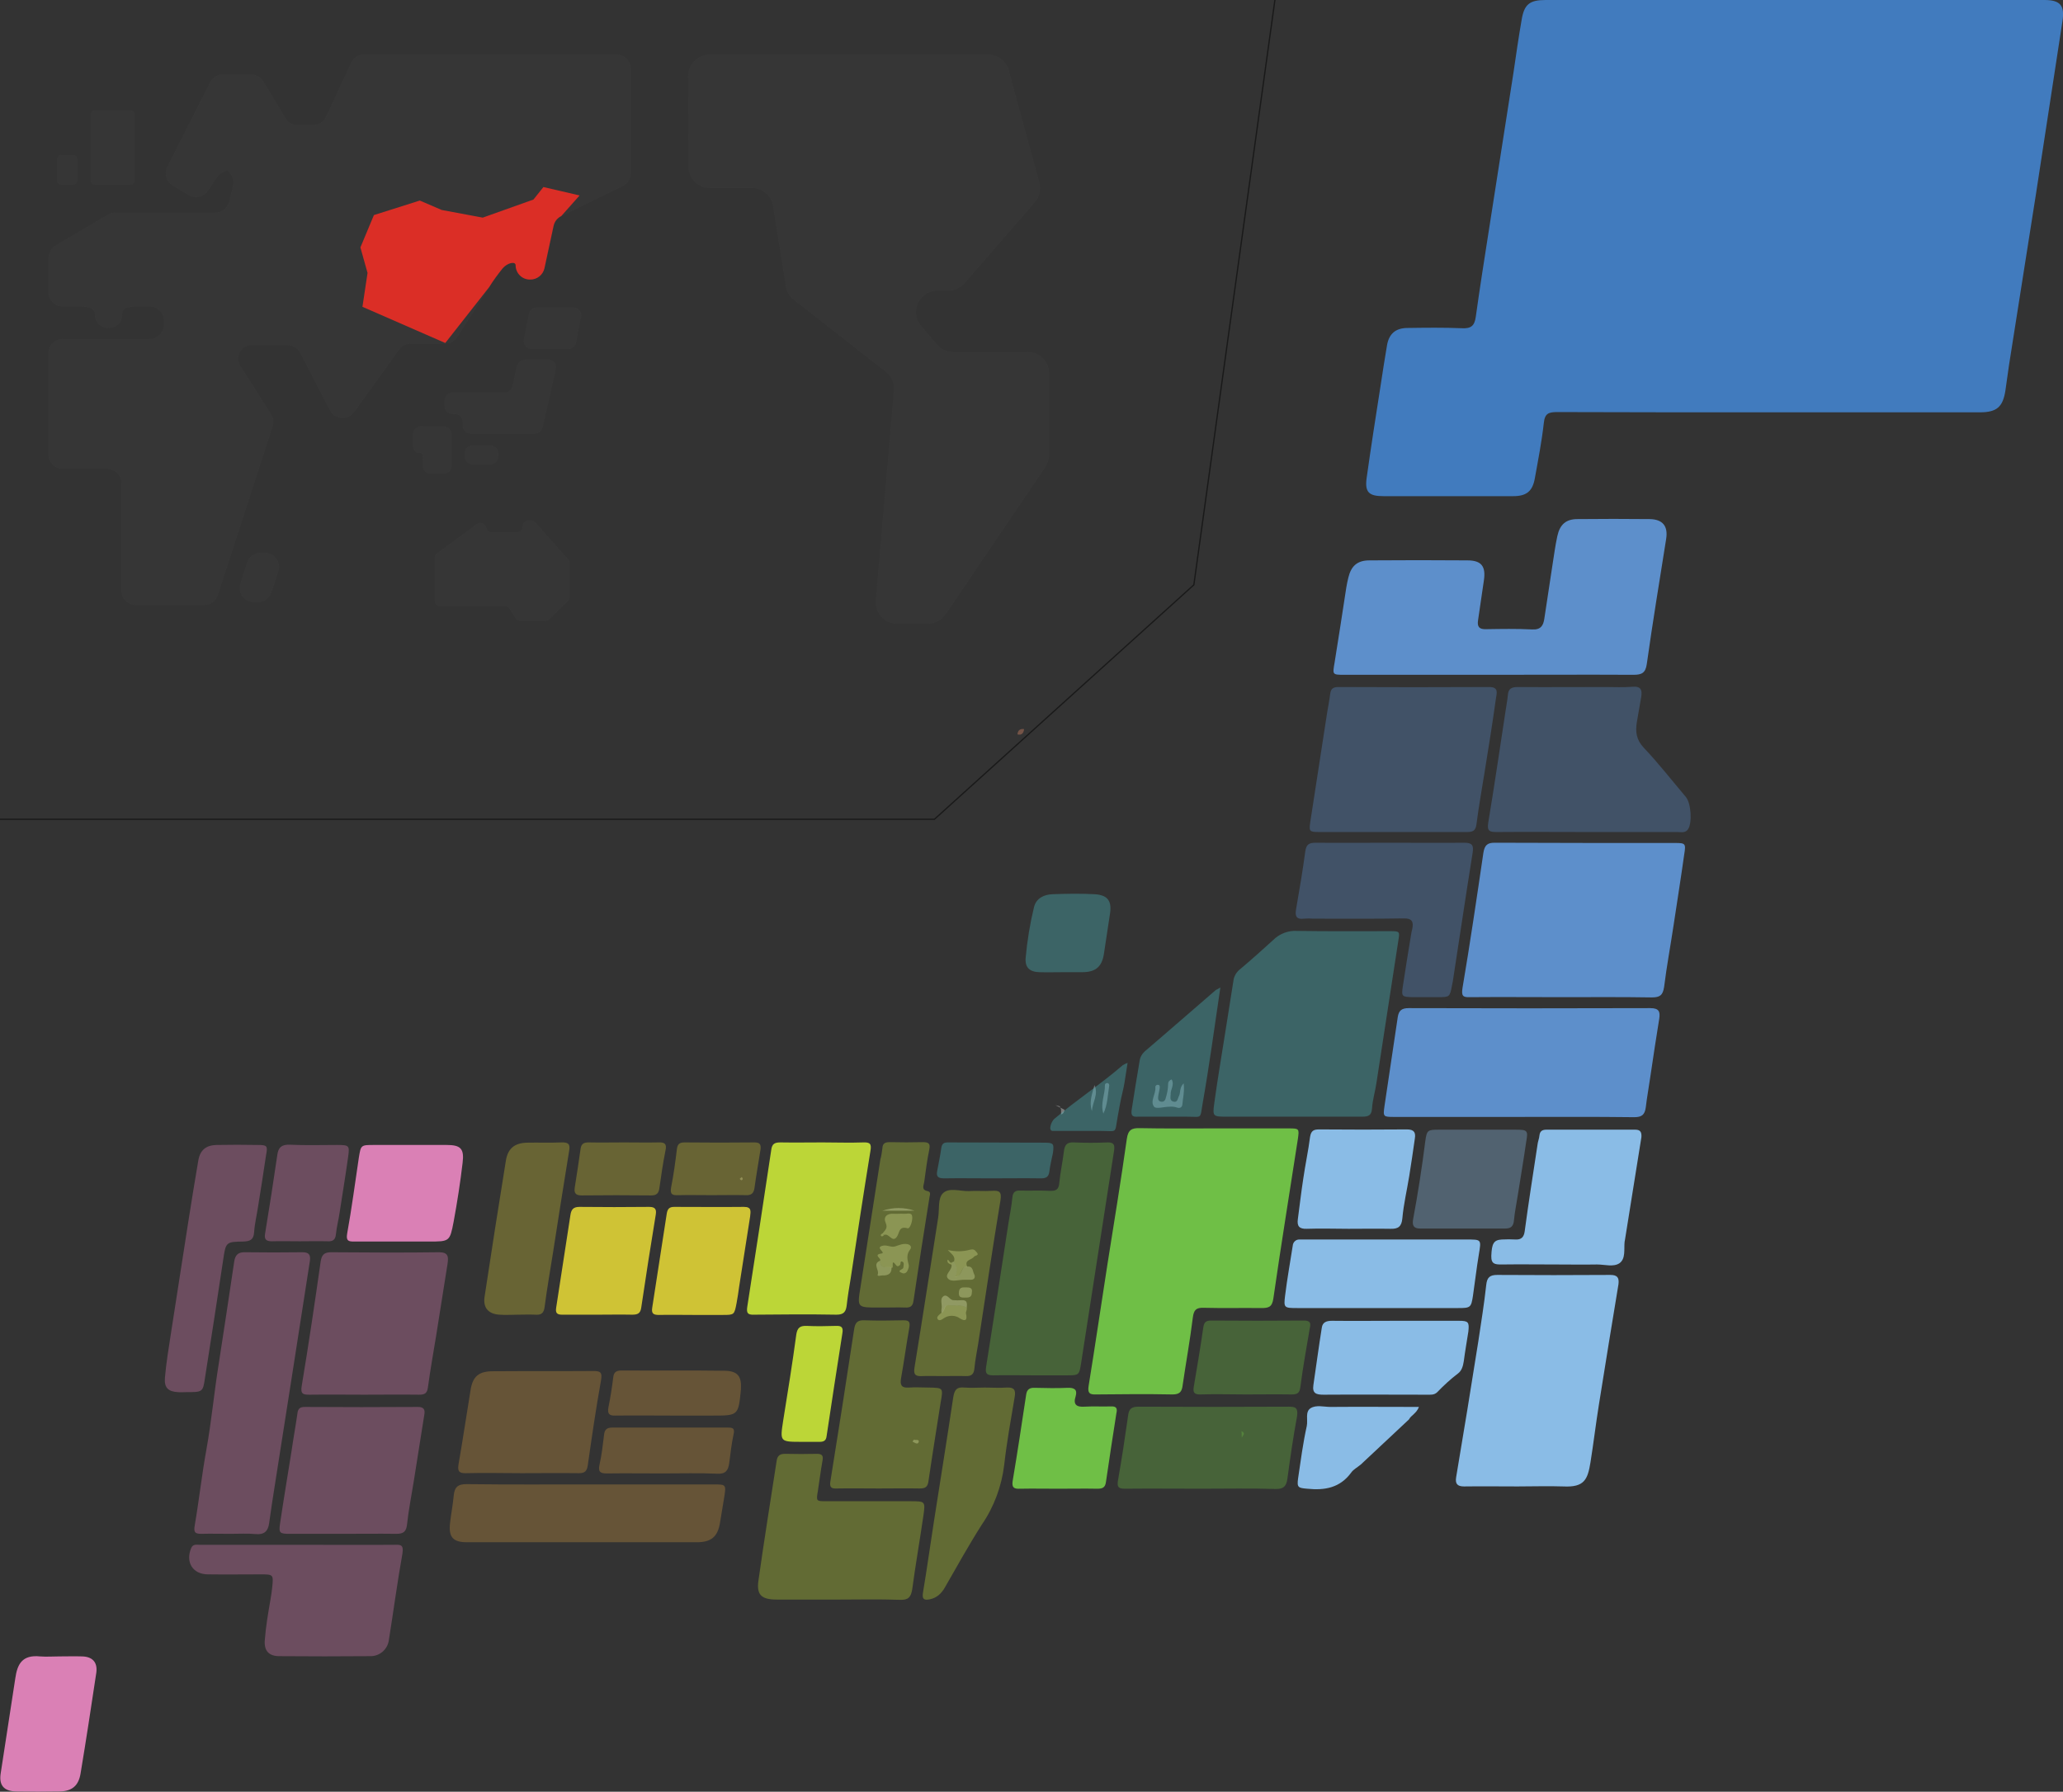 <?xml version="1.0" encoding="utf-8"?>
<!-- Generator: Adobe Illustrator 26.5.0, SVG Export Plug-In . SVG Version: 6.00 Build 0)  -->
<svg version="1.1" id="레이어_1" xmlns="http://www.w3.org/2000/svg" xmlns:xlink="http://www.w3.org/1999/xlink" x="0px"
	 y="0px" viewBox="0 0 809.4 703.1" style="enable-background:new 0 0 809.4 703.1;" xml:space="preserve">
<rect x="0" y="0" width="809.4" height="703.1" fill="#333333" stroke="none"/>
<style type="text/css">
	.st0{opacity:0.34;fill:#F6956F;enable-background:new    ;}
	.st1{opacity:0.34;fill:#4DC3CA;enable-background:new    ;}
	.st2{fill:#8ABCE6;}
	.st3{fill:#BCD637;}
	.st4{opacity:0.34;fill:#F6F8E2;enable-background:new    ;}
	.st5{opacity:0.34;fill:#EDF2C1;enable-background:new    ;}
	.st6{opacity:0.34;fill:#FFFFFF;enable-background:new    ;}
	.st7{opacity:0.34;fill:#F2F5D2;enable-background:new    ;}
	.st8{opacity:0.34;fill:#D4E5F6;enable-background:new    ;}
	.st9{opacity:0.34;fill:#5D8FCB;enable-background:new    ;}
	.st10{opacity:0.34;fill:#F2D0E3;enable-background:new    ;}
	.st11{fill:#5D8FCB;}
	.st12{opacity:0.34;fill:#8ABCE6;enable-background:new    ;}
	.st13{opacity:0.34;fill:#6FBF46;enable-background:new    ;}
	.st14{fill:#6FBF46;}
	.st15{fill:#417BBE;}
	.st16{opacity:0.34;fill:#C99440;enable-background:new    ;}
	.st17{opacity:0.34;fill:#CFC335;enable-background:new    ;}
	.st18{fill:#CFC335;}
	.st19{opacity:0.34;fill:#BCD637;enable-background:new    ;}
	.st20{opacity:0.34;}
	.st21{fill:#DA80B5;}
	.st22{opacity:0.34;fill:#DA80B5;enable-background:new    ;}
	.st23{opacity:0.5;fill:none;stroke:#000000;stroke-width:0.5;stroke-miterlimit:10;enable-background:new    ;}
	.st24{opacity:0.15;}
	.st25{fill:#4C4C4C;}
	.st26{fill:#DB2E26;}
</style>
<path class="st0" d="M399.2,288.2c0.1-1.6,1-2.3,2.6-2.1C401.6,287.7,400.9,288.6,399.2,288.2z"/>
<path class="st1" d="M416.8,381.5c-3,0-6,0.1-9,0c-3.8-0.1-5.7-1.8-5.4-5.6c0.6-6.7,1.7-13.4,3.3-20c0.9-3.5,4-4.9,7.3-5
	c5.5-0.2,11-0.3,16.4,0s7,2.8,6,8.3c-0.8,5.1-1.5,10.1-2.3,15.2s-3.4,7.1-8.5,7.1C422.1,381.5,419.4,381.5,416.8,381.5z"/>
<path class="st2" d="M533.9,574.7c-1.3,1.1-2.9,1.9-3.8,3.2c-4.4,6-10.4,7-17.2,6.3c-3.6-0.3-4.1-0.5-3.6-4.1
	c1-6.8,1.9-13.7,3.4-20.5c0.5-2.4-0.7-5.6,1.5-7s5.2-0.5,7.8-0.5c11.4-0.1,22.9,0,34.7,0c-0.9,2.5-3.2,3.4-3.9,4.9"/>
<path class="st3" d="M314.6,565.8c-8.7,0-8.6,0-7.3-8.5c1.8-11.2,3.6-22.3,5.1-33.5c0.4-2.8,1.5-3.6,4.1-3.5c3.8,0.2,7.7,0.1,11.5,0
	c2.2-0.1,2.9,0.6,2.5,2.9c-2.1,13.5-4.2,26.9-6.2,40.4c-0.2,1.7-1.1,2.2-2.7,2.2C319.2,565.8,316.9,565.8,314.6,565.8z"/>
<path class="st4" d="M330,485.8c-1,0.8-2.9,0.9-3,0.1c-0.2-1.1,1.4-0.5,2.2-0.6C329.4,485.3,329.7,485.6,330,485.8z"/>
<path class="st4" d="M325.2,486c0.4,0.4,0.5,1,0.1,1.4c-0.1,0.1-0.1,0.1-0.2,0.2c-0.9,0.4-0.7-0.6-1-1L325.2,486z"/>
<path class="st4" d="M358.6,564.9c0.6,0.4,2.3-0.3,1.8,1.1c-0.4,1-1.6,0.1-2.4-0.3L358.6,564.9z"/>
<path class="st5" d="M374.3,495c0.7-2.2-1.3-3-2.4-4.5c2.9,0.7,5.8,0.7,8.7-0.1c1.7-0.4,1.9,0.3,2.5,0.9c1.4,1.4-0.5,1.3-1,1.9
	c-0.9,1.3-3.9,1.1-2.6,3.9c-2.9-0.3-1.7,3.9-4.9,4C376.2,498.9,375.1,497,374.3,495z"/>
<path class="st5" d="M379.3,513.2c0.2,0.8-0.5,1.7-0.3,2.3c0.6,2.5-0.2,3.2-2.3,1.9c-1.9-1.4-4.5-1.4-6.4-0.1
	c-0.6,0.4-1.9,1.4-2.5,0.2c-0.4-0.9,0.8-1.6,1.5-2.3c1.5-0.5,0.7-3.4,3.2-3C374.8,512.5,377.2,511.8,379.3,513.2z"/>
<path class="st4" d="M374.3,495c0.8,1.9,1.9,3.8,0.4,6c3.2-0.1,2-4.3,4.9-4c2.2-0.2,2,1.9,2.6,3s0.2,2.3-1.5,2.2c-0.8,0-1.6,0-2.5,0
	c-2.1,0-4.9,1-6.2-0.4c-1.7-1.7,1.8-3.4,1.3-5.6c0.1-0.3,0.1-0.5,0.1-0.8L374.3,495z"/>
<path class="st6" d="M379.3,513.2c-2.1-1.4-4.5-0.7-6.7-1c-2.5-0.4-1.7,2.5-3.2,3c-0.1-0.5-0.1-1,0-1.5c0.4-1.7-0.8-3.9,0.7-5
	s2.4,1.3,3.8,1.5c1.2,0.1,2.3,0.1,3.5,0C379.7,510.1,379.4,511.7,379.3,513.2z"/>
<path class="st4" d="M381.3,507.2c0,2.2-1.6,2-3.1,2s-2.1-0.4-2-2c0.1-2.3,1.6-2,3.1-2S381.6,505.6,381.3,507.2z"/>
<path class="st5" d="M373.4,495.5c0,0.3,0,0.5-0.1,0.8c-0.9-0.4-1.9-0.7-1.5-2C372.5,494.6,372.5,495.6,373.4,495.5z"/>
<path class="st7" d="M406.3,573.1c-0.3,1.4-1.3,1-2.2,0.8c-0.1-0.1-0.2-0.2-0.3-0.3C404.5,572.7,405.5,573.2,406.3,573.1
	L406.3,573.1z"/>
<path class="st7" d="M405.2,568.1l1.3,0.1c-0.2,0.7-0.6,1.1-1.4,0.9S404.8,568.4,405.2,568.1z"/>
<path class="st7" d="M404.6,566.2c0.4,0.2,0.7,0.6,0.7,1.1C404.8,567.2,404.4,566.8,404.6,566.2z"/>
<path class="st5" d="M345.3,494.7c0.7-0.8-2.9-2.3,0.5-2.8c2.1-0.3-2.9-2.4,0.7-3.1c1.8-0.3,3.1,0.8,4.7,0.3s3-1.2,4.8-0.9
	c1.3,0.3,1.8,1.2,1.1,2.1c-1.5,1.9-1.2,3.8-0.6,5.9c0.1,0.5,0.1,1-0.1,1.5c-0.3,1.2-1.1,2.4-2.4,1.9c-2.6-1,0.3-1.4,0.4-2.1
	s0.4-2-0.2-2.3c-1.2-0.7-0.7,0.8-1.1,1.2s-1,0.8-1.5,0.1c-2.4-3.2-0.6,1.7-1.8,0.9C348,497,345.3,498.2,345.3,494.7z"/>
<path class="st5" d="M346.2,484.1c0.8-1.2,2.3-2,1.3-4.2s0.3-3.8,3.1-3.6c1.3,0.1,2.6-0.1,4,0s3.1-0.7,3.3,1.1s-0.9,4.9-1.8,4.6
	c-3.5-1-3.1,1.7-4.2,3.3c-1.8,2.6-3.1-1.5-4.9-0.7C346.6,484.5,346.4,484.3,346.2,484.1z"/>
<path class="st4" d="M345.3,494.7c0,3.5,2.7,2.3,4.5,2.6c0.1,2.6-1.4,3.3-3.7,3.2c-0.7,0-2.1,0.6-1.7-0.5
	C345,498.3,342.2,496,345.3,494.7z"/>
<path class="st6" d="M358.8,475.1h-12.6C350.3,473.7,354.8,473.7,358.8,475.1z"/>
<path class="st5" d="M346.8,484.7c-0.3,0.3-0.7,0.7-1.1,0.3s0.1-0.7,0.5-1C346.4,484.3,346.6,484.5,346.8,484.7z"/>
<path class="st8" d="M459.7,423.6c1.2,2.1-0.5,3.9-0.4,5.8c0,1.1-0.5,2.5,1.1,2.9s1.6-1.1,2.1-2.1c0.8-1.4,0.1-3.3,1.9-5.1
	c0.4,3.2-0.3,5.8-0.5,8.3c-0.1,1-0.8,1.7-2.2,1.2c-0.9-0.3-1.9-0.4-2.9-0.3c-2.1,0-5.2,1-6,0c-1.7-2.1,0.7-4.9,0.5-7.6
	c-0.1-0.5,0.3-0.9,0.7-1c0,0,0,0,0.1,0c1-0.1,1,0.7,0.9,1.3c-0.1,1.1-0.5,2.2-0.6,3.4c-0.1,0.8,0,1.7,1.1,1.9
	c0.8,0.2,1.6-0.3,1.8-1.2l0,0c0.6-1.9,1-3.8,1-5.8C458.3,424.5,458.9,423.8,459.7,423.6C459.7,423.7,459.7,423.7,459.7,423.6z"/>
<path class="st7" d="M291,461.9c0.3,0.3,0.6,0.7,0.2,1.1s-0.7-0.1-1-0.4C290.5,462.3,290.8,462.1,291,461.9z"/>
<path class="st6" d="M417.7,435.5c-0.2,0.8-0.4,1.6-1.4,1.8v-1.9c-0.5-1.3-0.1-1.3-2.2-1.7"/>
<path class="st8" d="M432.9,437c-1.3-3.9,0.7-7.5,0.6-11.2c0-0.5,0.4-0.8,0.9-0.8s0.8,0.4,0.8,0.9v0.1
	C434.6,429.6,434.6,433.5,432.9,437z"/>
<path class="st8" d="M429.4,425.8c1.7,3.6-0.8,6.8-1,10.2C427.2,432.5,428.5,429.2,429.4,425.8z"/>
<path class="st9" d="M557.2,248.6l-0.6-0.5c0.2-0.2,0.5-0.4,0.7-0.4s0.4,0.3,0.6,0.4L557.2,248.6z"/>
<path class="st10" d="M154.2,470.9c-0.3,0.1-0.5,0.2-0.8,0.3c-0.1,0-0.3-0.3-0.3-0.4c0.1-0.3,0.3-0.5,0.6-0.4c0.1,0,0.1,0,0.2,0.1
	C154,470.5,154.1,470.7,154.2,470.9z"/>
<path class="st1" d="M545.3,365.4c-12.1,0-24.3,0.1-36.4-0.1c-3.5-0.2-6.9,1.1-9.4,3.6c-4.2,3.8-8.4,7.6-12.7,11.2
	c-1.6,1.2-2.7,2.9-2.9,4.9c-1,6.5-2.1,13.1-3.1,19.6c-1.5,9.5-3.1,18.9-4.4,28.4c-0.7,5.1-0.5,5.2,4.8,5.2h25.9c9.1,0,18.3,0,27.4,0
	c2.4,0,3.6-0.5,3.8-3.2c0.2-3.3,1.2-6.5,1.7-9.8c2.9-18.6,5.7-37.3,8.6-55.9C549.2,365.5,549.3,365.4,545.3,365.4z"/>
<path class="st9" d="M574.5,330.7c-9.6,0.1-19.3,0-28.9,0c-9.8,0-19.6,0.1-29.4,0c-2.6,0-3.7,0.6-4.1,3.5c-1,7.5-2.3,15.1-3.6,22.6
	c-0.5,2.8,0.2,4.1,3.2,3.7c1.2-0.1,2.3-0.1,3.5,0c11.8,0,23.6,0.1,35.4-0.1c3.3-0.1,4.1,1.2,3.5,4.1c-0.2,0.8-0.4,1.6-0.5,2.4
	c-1.1,6.7-2.2,13.4-3.2,20.1c-0.6,4-0.4,4.2,3.7,4.3c3.3,0,6.7,0,10,0c4.7,0,4.7,0,5.6-4.7c0.1-0.5,0.2-1,0.3-1.5
	c2.6-16.9,5.1-33.7,7.8-50.6C578.2,331.7,577.6,330.7,574.5,330.7z"/>
<path class="st11" d="M657.3,330.8c-23.6,0-47.3,0-70.9-0.1c-2.9,0-3.9,1-4.4,3.9c-2.6,17.7-5.2,35.4-8.2,53.1
	c-0.5,3.2,0.2,3.7,3,3.6c12-0.1,24,0,35.9,0c11.8,0,23.6-0.1,35.4,0.1c3.2,0,4.3-0.9,4.8-4.1c1-8.1,2.5-16.1,3.7-24.1
	c1.4-9.3,2.9-18.7,4.2-28C661.5,331,661.2,330.8,657.3,330.8z"/>
<path class="st9" d="M584.1,269.6c-19.6,0.1-39.3,0.1-58.9,0c-2,0-3,0.5-3.3,2.6c-0.3,2.5-0.8,4.9-1.2,7.4
	c-2.2,14.2-4.4,28.5-6.6,42.8c-0.6,4-0.4,4.1,3.9,4.1h28c9.8,0,19.6,0,29.5,0c2.4,0,3.5-0.5,3.8-3.2c0.9-7.1,2.2-14.1,3.3-21.1
	c1.5-9.3,3-18.6,4.3-28C587.2,272.1,588.2,269.5,584.1,269.6z"/>
<path class="st9" d="M661.4,312.7c-5.5-6.5-10.7-13.2-16.5-19.3c-2.9-3.1-3.3-6.2-2.7-10c0.6-3.3,1.1-6.5,1.7-9.8
	c0.5-2.9-0.1-4.4-3.5-4.1s-7,0.1-10.5,0.1c-11.5,0-22.9,0.1-34.4,0c-2.4,0-3.7,0.6-3.9,3.1c-0.2,2.3-0.7,4.6-1,6.9
	c-2.2,14.4-4.3,28.8-6.7,43.2c-0.6,3.5,0.7,3.7,3.5,3.7c11.8-0.1,23.6,0,35.4,0s23.6,0,35.4,0c1.4,0,3,0.5,4.1-1.1
	C664,322.8,663.5,315.2,661.4,312.7z"/>
<path class="st11" d="M647.3,203.7c-9.5-0.1-19-0.1-28.4,0c-4.5,0-6.9,2.1-7.9,6.7c-0.8,3.7-1.3,7.5-1.9,11.3
	c-1.1,7-2.1,14.1-3.2,21.1c-0.4,2.7-1.4,4.4-4.8,4.2c-6-0.3-12-0.2-18-0.1c-2.7,0.1-3.6-0.9-3.2-3.5c0.8-5.2,1.5-10.5,2.3-15.7
	c0.8-5.5-1-7.8-6.5-7.8c-12.8-0.1-25.6-0.1-38.4,0c-4.8,0-7.2,2.2-8.3,6.8c-0.3,1.3-0.6,2.6-0.8,3.9c-1.5,9.8-3,19.6-4.6,29.5
	c-0.8,4.7-0.9,4.7,4,4.7c18.8,0,37.6,0,56.4,0c19,0,37.9-0.1,56.9,0c3.2,0,4.7-0.7,5.2-4.2c2.3-16.4,5-32.7,7.6-49.1
	C654.5,206.5,652.4,203.8,647.3,203.7z"/>
<path class="st11" d="M647.5,395.6c-31.6,0.1-63.2,0.1-94.8,0c-2.7,0-3.9,0.9-4.3,3.5c-1.7,11.6-3.5,23.3-5.2,34.9
	c-0.6,4.2-0.5,4.3,3.7,4.3h46.9c15.8,0,31.6-0.1,47.4,0.1c3,0,4.1-1,4.5-3.8c0.5-4.3,1.3-8.5,1.9-12.8c1.1-7.4,2.2-14.8,3.4-22.1
	C651.4,397,650.9,395.6,647.5,395.6z"/>
<path class="st2" d="M641.6,443.3c-11.7,0-23.3,0-34.9,0c-1.5,0-2.5,0.5-2.7,2.2c-0.1,1.3-0.7,2.6-0.8,3.9
	c-1.7,11.3-3.5,22.5-5,33.8c-0.3,2.2-1.3,3.3-3.5,3.2c-1.8-0.1-3.7-0.1-5.5,0c-3.2,0.2-3.9,1.6-4.1,6.4c-0.1,3.3,1.5,3.4,4,3.4
	c7.2-0.1,14.3,0,21.5,0c5.3,0,10.7,0.1,16,0c3,0,6.4,1.1,8.8-0.5c2.5-1.8,1.7-5.5,2-8.4c0-0.2,0.1-0.3,0.1-0.5
	c2.2-13.5,4.3-27.1,6.5-40.6C644.1,444.4,643.7,443.3,641.6,443.3z"/>
<path class="st2" d="M631.8,500.3c-14.8,0.1-29.6,0.1-44.4,0c-2.9,0-4,1-4.3,4c-0.8,7.4-2,14.7-3.1,22.1
	c-2.8,17.8-5.7,35.5-8.7,53.3c-0.4,2.5,0.4,3.6,3.1,3.6c7-0.1,14,0,21,0c6,0,12-0.2,18,0c8.2,0.4,9.5-2.7,10.6-9.4
	c1.2-7.5,2.1-15.1,3.3-22.6c2.5-15.8,5.1-31.6,7.7-47.4C635.3,501.3,634.5,500.3,631.8,500.3z"/>
<path class="st2" d="M572.4,518.3c-8.3,0-16.6,0-24.9,0s-16.6,0.1-24.9,0c-2.1,0-3.7,0.5-4,2.7c-1.2,7.5-2.2,15-3.3,22.5
	c-0.5,3.3,1.1,3.8,4,3.8c13.5-0.1,26.9,0,40.4,0c1.5,0,3,0.2,4.2-1c2.5-2.6,5.2-5.1,8.1-7.3c1.5-1.1,2-2.9,2.3-4.8
	c0.5-3.9,1.2-7.8,1.8-11.7C576.5,518.8,576.1,518.3,572.4,518.3z"/>
<path class="st2" d="M575.3,486.4c-20.3,0-40.6,0-60.9,0c-1.5,0-3,0-4.5,0c-1.4-0.1-2.6,1-2.7,2.4l0,0c-1,6.5-2.2,13-3,19.6
	c-0.6,4.8-0.4,4.9,4.7,4.9c10.5,0,21,0,31.4,0h31.9c4.7,0,5-0.2,5.7-4.8c0.8-5.4,1.4-10.8,2.3-16.2
	C581.2,486.3,581.3,486.4,575.3,486.4z"/>
<path class="st2" d="M552,443.2c-11.5,0.1-22.9,0.1-34.4,0c-2.2,0-3.2,0.5-3.6,2.9c-0.7,5.5-1.9,11-2.7,16.6
	c-0.8,5.2-1.4,10.5-2.1,15.7c-0.4,2.8,0.6,3.9,3.5,3.8c5.5-0.2,11,0,16.4,0s11-0.1,16.4,0c3,0.1,4.4-0.8,4.7-4.1
	c0.5-5.6,1.8-11,2.7-16.6c0.8-4.9,1.5-9.8,2.2-14.7C555.5,444.4,554.8,443.2,552,443.2z"/>
<path class="st12" d="M594.6,443.3c-5,0-10,0-15,0s-10,0-15,0c-4.5,0-4.8,0.2-5.4,4.5c-1.3,10.3-2.9,20.6-4.8,30.8
	c-0.4,2.5,0.4,3.5,2.8,3.5c11.2,0,22.3,0,33.4,0c2.3,0,3.2-1,3.4-3.3c0.3-3.3,1-6.5,1.5-9.8c1.1-7,2.3-14,3.3-21
	C599.6,443.6,599.3,443.3,594.6,443.3z"/>
<path class="st13" d="M487.1,561.6l0.1,2.6C487.6,563.3,488.9,562.4,487.1,561.6z"/>
<path class="st14" d="M505.7,442.8c-9.8,0-19.6,0-29.5,0c-9.6,0-19.3,0.1-29-0.1c-3.2-0.1-4.6,0.7-5.1,4.2
	c-2.3,16.4-5,32.8-7.6,49.2c-2.5,15.9-4.8,31.9-7.4,47.8c-0.4,2.7,0.3,3.4,2.9,3.3c10-0.1,20-0.2,30,0c2.9,0,3.7-1.1,4-3.6
	c1.3-8.9,2.9-17.7,4-26.6c0.4-3,1.3-3.9,4.3-3.8c7.5,0.2,15,0,22.5,0.1c2.9,0,4.3-0.3,4.8-3.8c3-20.9,6.4-41.7,9.6-62.5
	C509.8,442.9,509.7,442.8,505.7,442.8z"/>
<path class="st13" d="M511.6,518.2c-12.1,0.1-24.2,0.1-36.4,0c-2,0-2.8,0.6-3.1,2.7c-1.1,7.7-2.4,15.4-3.7,23.1
	c-0.4,2.2-0.1,3.3,2.6,3.2c6-0.2,12,0,17.9,0s12-0.1,17.9,0c2.3,0,3.1-0.6,3.4-3c1-7.7,2.4-15.4,3.7-23.1
	C514.4,519.2,514,518.2,511.6,518.2z"/>
<path class="st13" d="M505.6,552c-19.6,0.1-39.3,0.1-58.9,0c-2.8,0-3.8,0.9-4.1,3.5c-1.2,8.5-2.5,17.1-4,25.6
	c-0.4,2.6,0.4,3.1,2.8,3.1c10-0.1,20,0,30,0c9.6,0,19.3-0.2,29,0.1c3.2,0.1,4.3-1.1,4.7-4c1.1-8.2,2.3-16.5,3.8-24.6
	C509.3,552.5,508.4,552,505.6,552z"/>
<path class="st14" d="M435.9,551.9c-3.5,0.1-7-0.1-10.5,0.1c-3.1,0.2-4.4-0.9-3.4-4c0.8-2.7-0.5-3.5-3.1-3.4
	c-4.3,0.2-8.6,0.1-12.9,0c-2-0.1-3.1,0.6-3.4,2.7c-1.7,11.3-3.4,22.6-5.3,33.9c-0.4,2.6,0.6,3.1,2.9,3c5-0.1,10,0,14.9,0
	c5.1,0,10.3-0.1,15.4,0c2,0,3.1-0.4,3.4-2.6c1.3-9,2.7-18,4.1-27C438.5,552.6,437.9,551.8,435.9,551.9z"/>
<path class="st13" d="M434.4,448.3c-4.3,0.2-8.7,0.2-13,0c-2.9-0.2-3.7,1.1-4,3.6c-0.5,4.1-1.4,8.2-1.8,12.3
	c-0.2,2.7-1.4,3.2-3.8,3.1c-3.8-0.2-7.6,0-11.5-0.1c-2-0.1-2.9,0.6-3.1,2.7c-0.3,3.3-1,6.6-1.5,9.8c-2.9,18.9-5.8,37.8-8.8,56.6
	c-0.5,3,0.5,3.4,3,3.4c5-0.1,10,0,15,0c4.5,0,9,0,13.5,0c5,0,5,0,5.8-5l5.8-37.4c2.4-15.3,4.7-30.5,7.1-45.8
	C437.4,449.3,437.1,448.2,434.4,448.3z"/>
<path class="st15" d="M802.1,0c-65.2,0-130.5,0-195.7,0c-6.3,0-8.4,1.7-9.4,7.8c-1.2,6.9-2.2,13.8-3.2,20.7
	c-3.2,20.5-6.4,41-9.6,61.5c-1.8,11.5-3.6,22.9-5.2,34.4c-0.5,3.5-1.9,4.6-5.5,4.4c-7.1-0.3-14.3-0.2-21.5-0.1
	c-4.5,0.1-7,2.3-7.8,6.7c-0.9,5.2-1.7,10.5-2.5,15.7c-1.9,12.1-3.8,24.3-5.5,36.4c-0.8,5.7,0.9,7.2,6.6,7.2c17,0,33.9,0,50.9,0
	c5.2,0,7.6-1.9,8.5-7.1c1.3-7.2,2.7-14.4,3.5-21.6c0.4-3.9,2-4.3,5.4-4.3c27.6,0.1,55.2,0.1,82.9,0.1s55.2,0,82.8,0
	c6.6,0,9-2.1,10-8.5c0.5-3.3,0.9-6.6,1.4-9.9c3.5-22.4,7.1-44.9,10.6-67.3c3.5-22.6,6.9-45.3,10.4-67.9C810.1,2.2,808.4,0,802.1,0z"
	/>
<path class="st16" d="M232.7,538c-13.1,0.1-26.3,0-39.4,0.1c-5.5,0-7.9,2.1-8.7,7.5c-1.6,9.7-3,19.3-4.7,29c-0.4,2.5,0,3.6,2.9,3.5
	c7.3-0.2,14.6,0,21.9,0c7.5,0,15-0.1,22.4,0c2.3,0,3.1-0.7,3.5-3c1.6-11.2,3.2-22.3,5.2-33.4C236.4,538.4,235.5,538,232.7,538z"/>
<path class="st16" d="M280,582.5h-47.9c-16.3,0-32.6,0.1-48.8-0.1c-3.7-0.1-5,1.2-5.3,4.6s-1,6.9-1.4,10.4c-0.7,5.7,1,7.8,6.6,7.8
	c30.1,0,60.2,0,90.2,0c5.7,0,8.2-2.2,9.1-7.7c0.6-3.4,1.1-6.9,1.7-10.3C284.9,582.6,284.8,582.5,280,582.5z"/>
<path class="st16" d="M285.6,560.2c-15.1,0-30.2,0-45.4,0c-2.1,0-3,0.8-3.2,2.8c-0.5,4-0.9,7.9-1.8,11.8c-0.6,2.8,0.3,3.4,2.9,3.4
	c7.3-0.1,14.6,0,21.9,0c7.1,0,14.3-0.2,21.4,0.1c3.3,0.2,4.3-1.3,4.7-4.1c0.5-3.8,0.9-7.6,1.7-11.3
	C288.4,560.4,287.4,560.2,285.6,560.2z"/>
<path class="st16" d="M284.3,537.9c-13.5-0.2-26.9,0-40.4-0.1c-1.9,0-3.1,0.5-3.3,2.7c-0.5,4-1.1,7.9-1.9,11.8
	c-0.4,2.4,0.2,3.3,2.8,3.2c7.3-0.1,14.6,0,22,0h16c10.2,0,10.2,0,11.2-10.3C291,540.1,289.5,538,284.3,537.9z"/>
<path class="st17" d="M220.3,448.3c-4.5,0.2-9,0-13.5,0.1c-4.8,0.1-7.5,2.2-8.3,6.9c-2.9,17.9-5.7,35.8-8.4,53.7
	c-0.6,4.2,1.5,6.6,5.8,6.9c2.5,0.2,5,0,7.5,0c2.2,0,4.3-0.1,6.5,0c2.4,0.2,3.5-0.5,3.8-3.2c0.9-6.9,2.1-13.8,3.2-20.7
	c2.1-13.5,4.2-26.9,6.4-40.4C223.8,449,223,448.2,220.3,448.3z"/>
<path class="st17" d="M258.4,448.3c-4.5,0.1-9,0-13.5,0c-4.7,0-9.3,0.1-14,0c-1.8,0-2.8,0.5-3.1,2.4c-0.7,5.1-1.5,10.2-2.3,15.3
	c-0.3,2,0.2,3.1,2.6,3.1c9.1-0.1,18.3-0.1,27.4,0c2.1,0,2.9-0.8,3.2-2.8c0.7-4.9,1.4-9.9,2.4-14.8
	C261.7,448.9,260.8,448.2,258.4,448.3z"/>
<path class="st18" d="M254.7,473.6c-9.1,0.1-18.3,0.1-27.4,0c-2.4,0-3.2,1.1-3.5,3.2c-1.9,12.1-3.7,24.3-5.6,36.4
	c-0.3,2,0.3,2.7,2.3,2.7c4.6,0,9.3,0,14,0c4.5,0,9-0.1,13.5,0c2.1,0,3.3-0.4,3.6-2.9c1.8-12.2,3.7-24.3,5.7-36.5
	C257.6,474.5,257,473.6,254.7,473.6z"/>
<path class="st18" d="M291.9,473.6c-9.1,0.1-18.3,0-27.4,0c-1.9,0-2.6,0.8-2.9,2.6c-1.9,12.3-3.8,24.6-5.7,36.9
	c-0.4,2.4,0.5,2.9,2.6,2.9c4.5-0.1,9,0,13.5,0h11.5c4.6,0,4.6,0,5.5-4.7c0.4-2.1,0.7-4.3,1-6.4c1.4-9.2,2.9-18.3,4.3-27.5
	C294.5,475.4,295,473.6,291.9,473.6z"/>
<path class="st17" d="M296.1,448.3c-9.1,0.1-18.3,0.1-27.5,0c-1.8,0-2.7,0.5-3,2.4c-0.6,5.1-1.3,10.2-2.3,15.3
	c-0.5,2.8,0.6,3.1,2.9,3c4.3-0.1,8.6,0,13,0c4.5,0,9-0.1,13.5,0c2.1,0.1,3-0.8,3.3-2.7c0.7-5.1,1.6-10.2,2.4-15.3
	C298.6,449.2,298.2,448.3,296.1,448.3z"/>
<path class="st3" d="M338.7,448.3c-5.3,0.2-10.6,0-16,0c-5.5,0-11,0.1-16.5,0c-2.2,0-3.3,0.5-3.6,2.9c-3.1,20.6-6.2,41.1-9.4,61.5
	c-0.4,2.5,0.1,3.3,2.6,3.2c10.8-0.1,21.6-0.2,32.4,0c2.9,0,3.7-1.2,4-3.7c0.4-3.6,1-7.2,1.6-10.8c2.5-16.6,5-33.1,7.7-49.7
	C342,448.9,341.4,448.2,338.7,448.3z"/>
<path class="st19" d="M364.5,544.5c-2.7,0-5.3-0.2-8,0c-2.8,0.2-3.4-1-3-3.5c1.2-6.7,2.1-13.5,3.3-20.2c0.3-2-0.1-2.7-2.2-2.7
	c-5.2,0.1-10.3,0.2-15.5,0c-2.8-0.1-3.6,1-4,3.6c-3,19.9-6.1,39.7-9.3,59.6c-0.4,2.4,0.4,2.9,2.5,2.8c5.5-0.1,11,0,16.5,0
	c5.3,0,10.6-0.1,16,0c2.2,0,3.2-0.5,3.5-3c1.5-10.3,3.2-20.7,4.8-31C370.1,544.6,370,544.6,364.5,544.5z"/>
<path class="st19" d="M357.1,589.1c-11,0-21.9,0-32.9,0c-4,0-4,0-3.3-4.1c0.6-3.9,1.1-7.9,1.8-11.8c0.4-2-0.2-2.7-2.2-2.7
	c-4.1,0.1-8.3,0.1-12.5,0c-2,0-3,0.7-3.3,2.8c-2.4,15.6-4.9,31.1-7.1,46.7c-0.9,5.9,1.1,7.7,7.3,7.7c8,0,16,0,23.9,0
	c8.1,0,16.3-0.2,24.4,0.1c3.2,0.1,4.2-1.1,4.7-4.1c1.3-9.7,3-19.3,4.4-29C363.1,589.1,363,589.1,357.1,589.1z"/>
<g class="st20">
	<path class="st3" d="M389.1,467.3c-3,0.2-6-0.1-9,0.1c-3.4,0.1-7.7-1.5-10.1,0.8c-2.1,2-1.4,6.2-1.9,9.5
		c-3.1,19.6-6.1,39.3-9.3,58.9c-0.5,3,0.5,3.5,3,3.4s5.3,0,8,0c3,0,6-0.1,9,0c2.3,0.1,3.3-0.7,3.5-3c0.3-3.3,1-6.6,1.5-9.8
		c2.9-18.7,5.6-37.4,8.7-56C393.1,467.6,392.1,467.1,389.1,467.3z M381.7,490.3h-0.5C381.4,490.3,381.6,490.3,381.7,490.3
		L381.7,490.3z"/>
	<path class="st3" d="M363.9,467.4c-2.5-0.5-1.5-2.2-1.3-3.5c0.6-4.3,1.1-8.5,2-12.8c0.5-2.4-0.3-2.9-2.5-2.9c-4.3,0.1-8.6,0.1-13,0
		c-1.8,0-2.8,0.4-2.9,2.4c-0.2,1.5-0.4,3-0.8,4.4c-2.6,16.7-5.2,33.4-7.8,50.1c-1.3,8-1.3,8,7,8h2.5c2.7,0,5.3-0.1,8,0
		c1.9,0.1,3-0.4,3.3-2.6c2-13.6,4.1-27.2,6.3-40.8C364.8,468.9,365.4,467.7,363.9,467.4z"/>
</g>
<path class="st19" d="M394.9,544.5c-2.8,0.2-5.6,0-8.5,0c-2.7,0-5.3,0.2-8,0c-3-0.3-3.9,0.8-4.4,3.8c-2.4,16.1-5,32.2-7.5,48.2
	c-1.5,9.5-2.8,19.1-4.4,28.6c-0.4,2.6,0.6,2.9,2.7,2.5c2.8-0.6,4.6-2.3,6-4.8c4.7-8.2,9.3-16.5,14.4-24.5c4.8-7,7.8-15.1,8.8-23.5
	c1-8.9,2.6-17.7,4.1-26.6C398.6,545.5,397.9,544.3,394.9,544.5z"/>
<path class="st21" d="M175.2,449.3c-9.5,0-18.9,0-28.4,0c-5.2,0-5.2,0-6,4.9c-1.5,10-2.8,20-4.6,29.9c-0.5,2.9,0.6,3.1,2.7,3.1
	c5.8,0,11.6,0,17.4,0h12c8.1,0,8.2,0,9.7-7.9c1.4-7.6,2.6-15.3,3.5-23C182.2,450.7,180.7,449.3,175.2,449.3z"/>
<path class="st22" d="M132.2,449.3c-6.2,0-12.3,0.2-18.5-0.1c-3.2-0.1-4.5,1-4.9,4c-1.5,10.3-3.1,20.6-4.8,30.9
	c-0.4,2.2,0.4,3,2.6,3c3.7-0.1,7.3,0,11,0s7.3-0.1,11,0c2,0.1,3-0.6,3.2-2.8c0.3-3,1.1-5.9,1.5-8.8c1.1-7.2,2.3-14.4,3.3-21.6
	C137.2,449.5,137,449.3,132.2,449.3z"/>
<path class="st22" d="M172.3,491.4c-14.1,0.2-28.3,0.1-42.4,0c-2.7,0-3.7,1-4.1,3.7c-2.3,16.2-4.7,32.4-7.4,48.6
	c-0.6,3.4,0.5,3.6,3.1,3.6c7.2-0.1,14.3,0,21.5,0s14.3-0.1,21.4,0c2.2,0,3.2-0.5,3.5-2.9c0.9-6.7,2.1-13.4,3.2-20.1
	c1.5-9.5,3-18.9,4.5-28.4C176,493.2,175.9,491.4,172.3,491.4z"/>
<path class="st22" d="M164,552.1c-14.8,0.1-29.6,0.1-44.4,0c-1.8,0-2.7,0.6-2.9,2.5c-0.7,4.9-1.6,9.8-2.3,14.7
	c-1.5,9.5-3.1,18.9-4.5,28.4c-0.6,3.9-0.2,4.2,3.8,4.2c6.8,0,13.6,0,20.5,0c7.1,0,14.3-0.1,21.4,0c2.7,0,3.8-0.9,4.1-3.7
	c0.6-5.6,1.7-11.1,2.6-16.7c1.4-8.8,2.8-17.6,4.2-26.5C166.8,553.2,166.3,552.1,164,552.1z"/>
<path class="st22" d="M154.7,606.2c-12.5,0.1-24.9,0-37.4,0h-19c-6.7,0-13.3,0-19.9,0c-1.2,0-2.7-0.4-3.4,1.3
	c-2.3,5.5,0.6,10.3,6.6,10.3c6.8,0.1,13.6,0,20.4,0c5.3,0,5.3,0,4.8,5.1c-0.2,1.7-0.4,3.3-0.7,4.9c-0.9,5.2-1.8,10.4-2.2,15.7
	c-0.4,4.3,1.6,6.4,5.7,6.4c11.8,0.1,23.6,0.1,35.4,0c3.9,0.2,7.2-2.7,7.6-6.5c1.8-11.3,3.3-22.6,5.3-33.8
	C158.4,606.2,157.3,606.1,154.7,606.2z"/>
<path class="st22" d="M101,449.3c-5.3-0.1-10.6-0.1-16,0c-4.2,0.1-6.5,2-7.2,6.1c-1.4,8.1-2.7,16.3-4,24.5
	c-2.2,14.4-4.5,28.7-6.7,43.1c-0.9,5.9-1.9,11.8-2.4,17.7c-0.3,3.9,1.3,5.4,5.2,5.6c1,0.1,2,0,3,0c6.6,0,6.7,0,7.5-5.4
	c2.4-15.3,4.8-30.7,7.1-46.1c1.1-7.4,1-7.5,8-7.6c2.6-0.1,4-0.7,4.2-3.6c0.2-3.3,1-6.5,1.5-9.8c1.1-6.9,2.2-13.7,3.2-20.6
	C105.1,449.6,104.8,449.3,101,449.3z"/>
<path class="st22" d="M118.7,491.4c-7.5,0.1-15,0.1-22.5,0c-2.8-0.1-3.9,1.1-4.3,3.6c-2,13.4-4,26.8-6.1,40.3
	C84,546.4,83,557.6,81,568.7c-1.8,9.9-2.9,20-4.6,29.9c-0.4,2.5-0.1,3.3,2.5,3.3c3.8-0.1,7.7,0,11.5,0c3.3,0,6.7-0.2,10,0.1
	s4.8-1.2,5.2-4.3c0.7-4.9,1.4-9.8,2.2-14.7c2.2-14.2,4.5-28.5,6.7-42.7c2.4-15.2,4.7-30.4,7.1-45.6
	C121.9,492.3,121.1,491.4,118.7,491.4z"/>
<path class="st21" d="M32.2,650c-3-0.1-6,0-9,0c-2.5,0-5,0.2-7.5,0c-7-0.7-8.9,3-9.7,8.6c-1.9,12.4-3.8,24.7-5.7,37.1
	c-0.8,4.8,1.1,7.2,6.1,7.3c5.7,0.1,11.3,0.1,17,0c4.8-0.1,7.4-2.2,8.2-7c2.2-13.2,4.2-26.4,6.2-39.7C38.3,652.3,36.3,650.1,32.2,650
	z"/>
<path class="st1" d="M409.7,448.4l-38-0.1c-2.1,0-2.3,1.3-2.5,2.9c-0.4,2.8-1,5.5-1.5,8.3c-0.5,2.4,0.6,2.9,2.7,2.9
	c6.2-0.1,12.3,0,18.5,0c6.5,0,13-0.1,19.5,0c2,0,3-0.5,3.3-2.6c0.3-2.5,0.9-4.9,1.4-7.3C413.6,448.8,413.4,448.4,409.7,448.4z"/>
<path class="st1" d="M477,388.5c-9.3,8-18.5,16.1-27.9,24.1c-1.1,1-1.8,2.3-2,3.8c-1.1,6.4-2.1,12.7-3.1,19.1
	c-0.4,2.6,0.6,2.8,2.5,2.7c6.3,0,12.6,0,19,0s5.2,1.2,6.4-5.5c2.6-14.8,4.6-29.7,6.9-45.2C478.2,387.9,477.6,388.2,477,388.5z"/>
<path class="st1" d="M440.5,418c-9.3,8-17.5,13.1-26.9,21.1c-1.2,1.1-2.5,4.7-0.5,4.7c6.3,0,12.6,0,19,0s5.2,1.2,6.4-5.5
	c2.6-14.8,1.6-5.7,3.9-21.2C441.8,417.3,441.1,417.6,440.5,418z"/>
<polyline class="st23" points="0,321.5 366.6,321.5 468.4,229.5 500.2,0 "/>
<g class="st24">
	<path class="st25" d="M195.5,179.2c0,1.7-1.5,3.1-3.2,3.1h-6.8c-1.7,0-3.2-1.4-3.2-3.1v-1.4c0-1.7,1.5-3.1,3.2-3.1h6.8
		c1.7,0,3.2,1.3,3.2,3.1V179.2z"/>
	<path class="st25" d="M165.8,167.2h-0.6c-1.7,0-3.2,1.3-3.2,3.1v4.3c0,1.7,0.8,3.1,2.2,3.1h0.4c1.5,0,1.2,1.4,1.2,3.1v2
		c0,1.7,1.5,3.1,3.2,3.1l0,0h5c1.7,0,3.2-1.3,3.2-3.1l0,0v-12.4c0-1.7-1.5-3.1-3.2-3.1h-8.2V167.2z"/>
	<path class="st25" d="M206,141.2c-1.5,0-2.8,1-3.2,2.4l-1.8,8c-0.4,1.5-1.7,2.5-3.2,2.4h-20.2c-1.7,0-3.2,1.3-3.2,3.1v2.3
		c0,1.7,1.5,3.1,3.2,3.1h0.7c1.8,0,3.2,1.3,3.2,3.1v1.5c0,1.7,1.5,3.1,3.2,3.1h25.1c1.5,0,2.8-1,3.1-2.5l5.2-22.9
		c0.2-0.9,0-1.9-0.6-2.6c-0.6-0.7-1.6-1.2-2.5-1.2h-9V141.2z"/>
	<path class="st25" d="M226,134.5c-0.3,1.5-1.7,2.5-3.2,2.5h-14.1c-1,0-1.9-0.4-2.5-1.1c-0.6-0.7-0.9-1.6-0.7-2.6l2-10.2
		c0.3-1.5,1.7-2.5,3.2-2.5h14.1c1,0,1.9,0.4,2.5,1.1s0.9,1.6,0.7,2.5L226,134.5z"/>
	<path class="st25" d="M187.1,205.6c0.7-0.5,1.7-0.6,2.4-0.2c0.8,0.4,1.3,1.2,1.3,2.1v-0.9c0,1.3,1,2.3,2.3,2.3h9.6
		c1.3,0,2.3-1.1,2.3-2.3l0,0c0-1.3,1-2.3,2.3-2.4h1c0.7,0,1.3,0.3,1.8,0.8l12.8,14.5c0.4,0.4,0.6,1,0.6,1.5v13.2
		c0,0.6-0.3,1.2-0.7,1.7l-7.4,7.2c-0.4,0.4-1,0.6-1.6,0.6h-9.5c-0.8,0-1.6-0.4-2-1.1L200,239c-0.4-0.7-1.2-1.1-2-1.1h-25.2
		c-1.3,0-2.3-1-2.3-2.3l0,0V219c0-0.8,0.4-1.5,1-1.9L187.1,205.6z"/>
	<path class="st25" d="M106.5,232.4c-0.7,2.3-2.9,3.9-5.3,3.9h-1.6c-3.1,0-5.6-2.5-5.6-5.6c0-0.6,0.1-1.2,0.3-1.7l2.6-8.2
		c0.7-2.3,2.9-3.9,5.4-3.9h1.6c3.1,0,5.6,2.5,5.6,5.6c0,0.6-0.1,1.2-0.3,1.7L106.5,232.4z"/>
	<path class="st25" d="M270,29.8c0-4.6,3.8-8.4,8.4-8.4l0,0h109.3c3.8,0,7.1,2.5,8.1,6.2l12,44.1c0.7,2.7,0.1,5.6-1.8,7.7
		l-27.6,31.8c-1.6,1.8-3.9,2.9-6.3,2.9h-4.3c-4.7,0-8.4,3.8-8.4,8.4c0,2,0.7,4,2.1,5.5l6.2,7.2c1.6,1.9,3.9,2.9,6.4,2.9h29.1
		c4.7,0,8.4,3.8,8.4,8.4l0,0v32c0,1.7-0.5,3.3-1.4,4.7L371,241.1c-1.6,2.3-4.2,3.7-7,3.7h-12c-4.7,0-8.4-3.8-8.4-8.4
		c0-0.2,0-0.5,0-0.7l7.1-82.4c0.3-2.8-0.9-5.6-3.2-7.4l-36.1-28.3c-1.7-1.3-2.8-3.2-3.1-5.3l-5-31.4c-0.6-4-4.1-7-8.2-7.1h-16.6
		c-4.7,0-8.4-3.8-8.4-8.4l0,0L270,29.8L270,29.8z"/>
	<path class="st25" d="M52.8,70.9c0,0.9-0.7,1.6-1.6,1.6h-14c-0.9,0-1.6-0.7-1.6-1.6v-26c0-0.9,0.7-1.6,1.6-1.6l0,0h14
		c0.9,0,1.6,0.7,1.6,1.6V70.9z"/>
	<path class="st25" d="M30.3,70.9c0,0.9-0.7,1.6-1.6,1.6H24c-0.9,0-1.6-0.7-1.6-1.6l0,0v-8.5c0-0.9,0.7-1.6,1.6-1.6l0,0h4.7
		c0.9,0,1.6,0.7,1.6,1.6C30.3,62.4,30.3,70.9,30.3,70.9z"/>
	<path class="st25" d="M142.9,21.3c-2.2,0-4.2,1.3-5.1,3.2l-9.9,21.3c-0.9,2-2.9,3.2-5.1,3.2h-6.1c-2,0-3.8-1-4.8-2.8L103.4,32
		c-1-1.7-2.9-2.8-4.8-2.8H87.4c-2.1,0-4,1.2-5,3.1L65.6,65.5c-1.3,2.6-0.4,5.8,2.1,7.3l6.3,3.8c2.5,1.5,5.8,0.8,7.5-1.6l3.8-5.6
		c1.3-1.9,3.7-2.8,6-2.3l-4-1c3,0.8,4.8,3.8,4.1,6.8l-1.5,6.2c-0.6,2.5-2.9,4.3-5.4,4.3H45.2c-1,0-2,0.3-2.9,0.8L21.8,96.3
		c-1.7,1-2.7,2.8-2.8,4.8v13.6c0,3.1,2.5,5.6,5.6,5.6h7c3.1,0,5.6,0.8,5.6,2.8c-0.2,2.9,1.9,5.4,4.8,5.6c0.3,0,0.6,0,0.9,0h-0.5
		c3.1,0,5.6-1.7,5.6-5.6c0-2.3,2.5-2.8,5.6-2.8h5.1c3.1,0,5.6,2.5,5.6,5.6l0,0v1.5c0,3.1-2.6,5.6-5.7,5.6l0,0h-34
		c-3.1,0-5.6,2.5-5.6,5.6l0,0v39.8c0,3.1,2.5,5.6,5.6,5.6l0,0H42c3.1,0,5.6,2.5,5.6,5.6v42.2c0,3.1,2.5,5.6,5.6,5.6l0,0h27
		c2.4,0,4.6-1.6,5.3-3.9l21.5-66.2c0.5-1.6,0.3-3.3-0.6-4.7l-12-18.9c-1.6-2.4-1-5.7,1.3-7.4l-0.4,0.3c1-0.7,2.2-1.2,3.4-1.1h14.1
		c2.1,0,4,1.1,5,3l11.6,22.5c1.4,2.8,4.8,3.8,7.6,2.4c0.8-0.4,1.5-1,2-1.7l17.6-24.5c1.1-1.5,2.7-2.3,4.6-2.3h13.5
		c1.9,0,3.7-1,4.7-2.6l12.6-19.6c1.6-2.6,3.4-5,5.3-7.4c2-2.3,5.1-2.8,5.1-1.2l0,0c0,3.1,2.5,5.6,5.6,5.6h0.2c2.6,0,4.9-1.8,5.5-4.4
		l3.6-16.7c0.4-1.7,1.5-3.1,3-3.8L244.4,73c1.9-0.9,3.1-2.9,3.1-5V27c0-3.1-2.5-5.6-5.6-5.6l0,0L142.9,21.3z"/>
</g>
<path class="st26" d="M191.9,112.7c1.6-2.6,3.4-5,5.3-7.4c2-2.3,5.1-2.8,5.1-1.2c0,3.1,2.5,5.6,5.6,5.6h0.2c2.6,0,4.9-1.8,5.5-4.4
	l3.6-16.7c0.4-1.7,1.5-3.1,3-3.8l7.2-8.1l-14.2-3.3l-3.9,4.9l-19.9,7.1l-16.1-3l-8.6-3.7l-18,5.7l-5.3,12.7l2.8,10l-2,13.3
	l32.5,14.2"/>
</svg>
